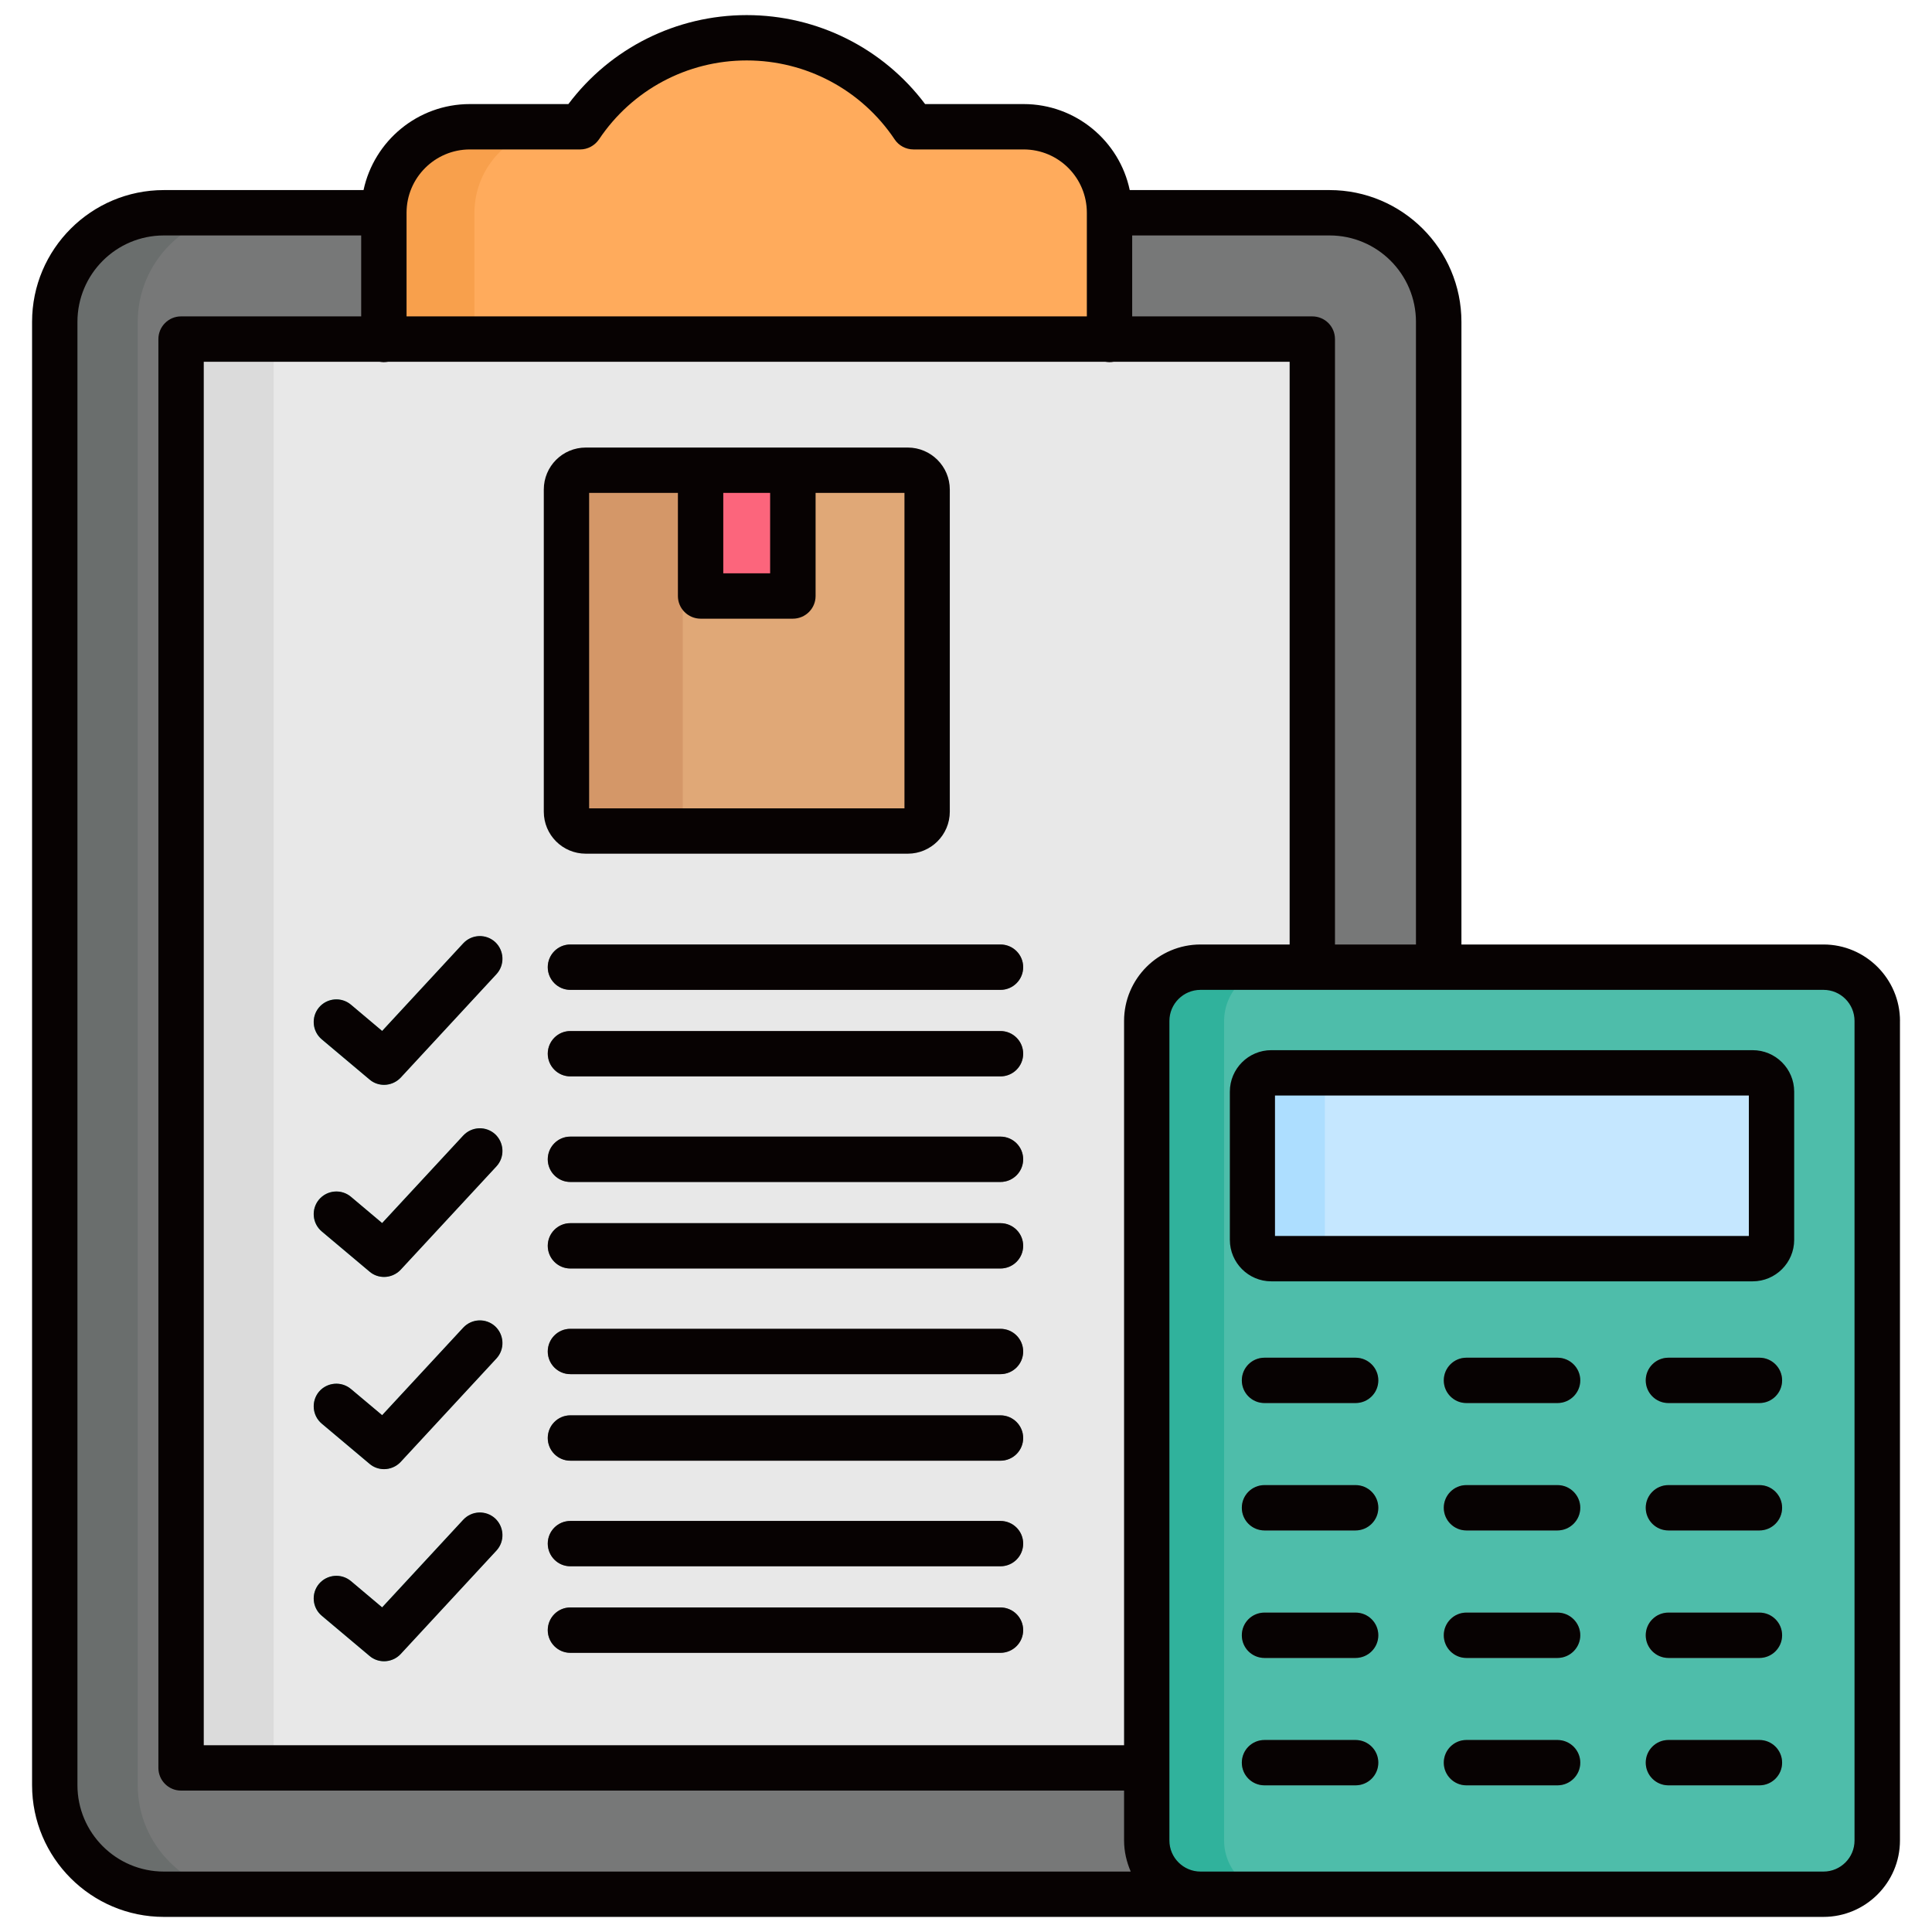 <svg width="60" height="60" viewBox="0 0 60 60" fill="none" xmlns="http://www.w3.org/2000/svg">
<g clip-path="url(#clip0_1070_13451)">
<path fill-rule="evenodd" clip-rule="evenodd" d="M41.289 58.827H5.088C3.224 58.827 1.699 57.302 1.699 55.439V9.996C1.699 8.132 3.224 6.607 5.088 6.607H41.289C43.153 6.607 44.677 8.132 44.677 9.996V55.439C44.677 57.302 43.153 58.827 41.289 58.827Z" fill="#6A6E6D"/>
<path fill-rule="evenodd" clip-rule="evenodd" d="M41.289 58.827H7.666C5.802 58.827 4.277 57.302 4.277 55.439V9.996C4.277 8.132 5.802 6.607 7.666 6.607H41.289C43.153 6.607 44.678 8.132 44.678 9.996V55.439C44.678 57.302 43.153 58.827 41.289 58.827Z" fill="#777878"/>
<path d="M5.621 10.531H40.753V54.904H5.621V10.531Z" fill="#E8E8E8"/>
<path fill-rule="evenodd" clip-rule="evenodd" d="M34.457 10.545H11.922V6.608C11.922 5.14 13.124 3.938 14.593 3.938H18.014C19.13 2.27 21.03 1.174 23.19 1.174C25.349 1.174 27.249 2.27 28.368 3.938H31.79C33.258 3.938 34.457 5.14 34.457 6.608V10.545Z" fill="#F8A04C"/>
<path fill-rule="evenodd" clip-rule="evenodd" d="M34.456 10.545H14.734V6.608C14.734 5.14 15.934 3.938 17.402 3.938H18.013C19.129 2.27 21.029 1.174 23.189 1.174C25.348 1.174 27.248 2.27 28.367 3.938H31.789C33.257 3.938 34.456 5.14 34.456 6.608V10.545Z" fill="#FFAB5C"/>
<path fill-rule="evenodd" clip-rule="evenodd" d="M18.187 25.808H28.189C28.518 25.808 28.791 25.539 28.791 25.207V15.205C28.791 14.876 28.518 14.604 28.189 14.604H18.187C17.855 14.604 17.586 14.876 17.586 15.205V25.207C17.586 25.539 17.855 25.808 18.187 25.808Z" fill="#E0A877"/>
<path d="M21.758 14.604H24.621V18.51H21.758V14.604Z" fill="#FC657C"/>
<path d="M5.621 10.531H8.501V54.904H5.621V10.531Z" fill="#DBDBDB"/>
<path fill-rule="evenodd" clip-rule="evenodd" d="M18.187 25.808H28.189C28.518 25.808 28.791 25.539 28.791 25.207V15.205C28.791 14.876 28.518 14.604 28.189 14.604H18.187C17.855 14.604 17.586 14.876 17.586 15.205V25.207C17.586 25.539 17.855 25.808 18.187 25.808Z" fill="#D49768"/>
<path fill-rule="evenodd" clip-rule="evenodd" d="M21.804 25.808H28.192C28.521 25.808 28.794 25.539 28.794 25.207V15.205C28.794 14.876 28.521 14.604 28.192 14.604H21.804C21.472 14.604 21.203 14.876 21.203 15.205V25.207C21.203 25.539 21.472 25.808 21.804 25.808Z" fill="#E0A877"/>
<path d="M21.758 14.604H24.621V18.51H21.758V14.604Z" fill="#FC657C"/>
<path d="M9.992 32.279C9.697 32.03 9.657 31.588 9.906 31.289C10.152 30.993 10.597 30.953 10.893 31.203L11.866 32.02L14.387 29.299C14.65 29.017 15.091 29 15.374 29.263C15.659 29.525 15.676 29.967 15.414 30.249L12.477 33.422C12.474 33.425 12.47 33.432 12.464 33.438C12.215 33.734 11.773 33.774 11.477 33.525L9.992 32.279ZM9.992 50.18C9.697 49.931 9.657 49.489 9.906 49.191C10.152 48.895 10.597 48.855 10.893 49.104L11.866 49.921L14.387 47.201C14.65 46.918 15.091 46.902 15.374 47.164C15.659 47.426 15.676 47.868 15.414 48.151L12.477 51.323C12.474 51.326 12.47 51.333 12.464 51.34C12.215 51.635 11.773 51.675 11.477 51.426L9.992 50.18ZM9.992 44.214C9.697 43.965 9.657 43.523 9.906 43.224C10.152 42.929 10.597 42.889 10.893 43.138L11.866 43.955L14.387 41.235C14.65 40.952 15.091 40.932 15.374 41.195C15.659 41.457 15.676 41.902 15.414 42.185L12.477 45.354C12.474 45.36 12.47 45.367 12.464 45.37C12.215 45.669 11.773 45.709 11.477 45.46L9.992 44.214ZM9.992 38.245C9.697 37.996 9.657 37.554 9.906 37.258C10.152 36.959 10.597 36.919 10.893 37.169L11.866 37.986L14.387 35.269C14.65 34.983 15.091 34.966 15.374 35.229C15.659 35.491 15.676 35.933 15.414 36.218L12.477 39.388C12.474 39.394 12.47 39.398 12.464 39.404C12.215 39.7 11.773 39.74 11.477 39.49L9.992 38.245Z" fill="#4EBDAA"/>
<path d="M17.713 30.741C17.324 30.741 17.012 30.425 17.012 30.036C17.012 29.648 17.324 29.332 17.713 29.332H31.07C31.458 29.332 31.774 29.648 31.774 30.036C31.774 30.425 31.458 30.741 31.07 30.741H17.713ZM17.713 51.329C17.324 51.329 17.012 51.014 17.012 50.625C17.012 50.236 17.324 49.921 17.713 49.921H31.07C31.458 49.921 31.774 50.236 31.774 50.625C31.774 51.014 31.458 51.329 31.07 51.329H17.713ZM17.713 48.642C17.324 48.642 17.012 48.326 17.012 47.938C17.012 47.549 17.324 47.237 17.713 47.237H31.07C31.458 47.237 31.774 47.549 31.774 47.938C31.774 48.326 31.458 48.642 31.07 48.642H17.713ZM17.713 45.36C17.324 45.36 17.012 45.048 17.012 44.659C17.012 44.27 17.324 43.955 17.713 43.955H31.07C31.458 43.955 31.774 44.27 31.774 44.659C31.774 45.048 31.458 45.36 31.07 45.36H17.713ZM17.713 42.673C17.324 42.673 17.012 42.36 17.012 41.972C17.012 41.583 17.324 41.267 17.713 41.267H31.07C31.458 41.267 31.774 41.583 31.774 41.972C31.774 42.361 31.458 42.673 31.07 42.673H17.713ZM17.713 39.394C17.324 39.394 17.012 39.078 17.012 38.69C17.012 38.304 17.324 37.989 17.713 37.989H31.07C31.458 37.989 31.774 38.304 31.774 38.69C31.774 39.078 31.458 39.394 31.07 39.394H17.713ZM17.713 36.707C17.324 36.707 17.012 36.391 17.012 36.002C17.012 35.617 17.324 35.301 17.713 35.301H31.07C31.458 35.301 31.774 35.617 31.774 36.002C31.774 36.391 31.458 36.707 31.07 36.707H17.713ZM17.713 33.428C17.324 33.428 17.012 33.112 17.012 32.724C17.012 32.335 17.324 32.02 17.713 32.02H31.07C31.458 32.02 31.774 32.335 31.774 32.724C31.774 33.112 31.458 33.428 31.07 33.428H17.713Z" fill="#777878"/>
<path fill-rule="evenodd" clip-rule="evenodd" d="M37.281 58.828H56.631C57.547 58.828 58.298 58.077 58.298 57.16V31.708C58.298 30.788 57.547 30.037 56.631 30.037H37.281C36.364 30.037 35.613 30.788 35.613 31.708V57.16C35.613 58.077 36.364 58.828 37.281 58.828Z" fill="#30B29C"/>
<path fill-rule="evenodd" clip-rule="evenodd" d="M39.687 58.828H56.631C57.548 58.828 58.299 58.077 58.299 57.16V31.708C58.299 30.788 57.548 30.037 56.631 30.037H39.687C38.766 30.037 38.016 30.788 38.016 31.708V57.16C38.016 58.077 38.766 58.828 39.687 58.828Z" fill="#4EBDAA"/>
<path fill-rule="evenodd" clip-rule="evenodd" d="M39.479 33.32H54.431C54.753 33.32 55.015 33.583 55.015 33.905V38.506C55.015 38.828 54.753 39.09 54.431 39.09H39.479C39.157 39.09 38.895 38.828 38.895 38.506V33.905C38.895 33.583 39.157 33.32 39.479 33.32Z" fill="#ADDEFF"/>
<path fill-rule="evenodd" clip-rule="evenodd" d="M41.729 33.32H54.432C54.754 33.32 55.017 33.583 55.017 33.905V38.506C55.017 38.828 54.754 39.09 54.432 39.09H41.729C41.407 39.09 41.145 38.828 41.145 38.506V33.905C41.145 33.583 41.407 33.32 41.729 33.32Z" fill="#C5E7FF"/>
<path d="M51.814 55.445C51.425 55.445 51.11 55.129 51.11 54.741C51.11 54.352 51.425 54.04 51.814 54.04H54.641C55.029 54.04 55.345 54.352 55.345 54.741C55.345 55.129 55.029 55.445 54.641 55.445H51.814ZM39.271 43.569C38.882 43.569 38.566 43.257 38.566 42.868C38.566 42.48 38.882 42.164 39.271 42.164H42.097C42.486 42.164 42.802 42.48 42.802 42.868C42.802 43.257 42.486 43.569 42.097 43.569H39.271ZM39.271 47.529C38.882 47.529 38.566 47.213 38.566 46.825C38.566 46.436 38.882 46.124 39.271 46.124H42.097C42.486 46.124 42.802 46.436 42.802 46.825C42.802 47.213 42.486 47.529 42.097 47.529H39.271ZM39.271 51.489C38.882 51.489 38.566 51.173 38.566 50.784C38.566 50.396 38.882 50.08 39.271 50.08H42.097C42.486 50.08 42.802 50.396 42.802 50.784C42.802 51.173 42.486 51.489 42.097 51.489H39.271ZM39.271 55.445C38.882 55.445 38.566 55.129 38.566 54.741C38.566 54.352 38.882 54.04 39.271 54.04H42.097C42.486 54.04 42.802 54.352 42.802 54.741C42.802 55.129 42.486 55.445 42.097 55.445H39.271ZM45.542 43.569C45.154 43.569 44.838 43.257 44.838 42.868C44.838 42.48 45.154 42.164 45.542 42.164H48.369C48.758 42.164 49.073 42.48 49.073 42.868C49.073 43.257 48.758 43.569 48.369 43.569H45.542ZM45.542 47.529C45.154 47.529 44.838 47.213 44.838 46.825C44.838 46.436 45.154 46.124 45.542 46.124H48.369C48.758 46.124 49.073 46.436 49.073 46.825C49.073 47.213 48.758 47.529 48.369 47.529H45.542ZM45.542 51.489C45.154 51.489 44.838 51.173 44.838 50.784C44.838 50.396 45.154 50.08 45.542 50.08H48.369C48.758 50.08 49.073 50.396 49.073 50.784C49.073 51.173 48.758 51.489 48.369 51.489H45.542ZM45.542 55.445C45.154 55.445 44.838 55.129 44.838 54.741C44.838 54.352 45.154 54.04 45.542 54.04H48.369C48.758 54.04 49.073 54.352 49.073 54.741C49.073 55.129 48.758 55.445 48.369 55.445H45.542ZM51.814 43.569C51.425 43.569 51.11 43.257 51.11 42.868C51.11 42.48 51.425 42.164 51.814 42.164H54.641C55.029 42.164 55.345 42.48 55.345 42.868C55.345 43.257 55.029 43.569 54.641 43.569H51.814ZM51.814 47.529C51.425 47.529 51.11 47.213 51.11 46.825C51.11 46.436 51.425 46.124 51.814 46.124H54.641C55.029 46.124 55.345 46.436 55.345 46.825C55.345 47.213 55.029 47.529 54.641 47.529H51.814ZM51.814 51.489C51.425 51.489 51.11 51.173 51.11 50.784C51.11 50.396 51.425 50.08 51.814 50.08H54.641C55.029 50.08 55.345 50.396 55.345 50.784C55.345 51.173 55.029 51.489 54.641 51.489H51.814Z" fill="#777878"/>
<path d="M54.641 54.037H51.814C51.425 54.037 51.11 54.352 51.11 54.741C51.11 55.13 51.425 55.445 51.814 55.445H54.641C55.029 55.445 55.345 55.13 55.345 54.741C55.345 54.352 55.029 54.037 54.641 54.037ZM54.641 50.081H51.814C51.425 50.081 51.11 50.396 51.11 50.785C51.11 51.174 51.425 51.489 51.814 51.489H54.641C55.029 51.489 55.345 51.173 55.345 50.785C55.345 50.396 55.029 50.081 54.641 50.081ZM54.641 46.121H51.814C51.425 46.121 51.11 46.437 51.11 46.825C51.11 47.214 51.425 47.529 51.814 47.529H54.641C55.029 47.529 55.345 47.214 55.345 46.825C55.345 46.437 55.029 46.121 54.641 46.121ZM54.641 42.165H51.814C51.425 42.165 51.11 42.48 51.11 42.869C51.11 43.258 51.425 43.573 51.814 43.573H54.641C55.029 43.573 55.345 43.258 55.345 42.869C55.345 42.48 55.029 42.165 54.641 42.165ZM48.369 54.037H45.539C45.154 54.037 44.838 54.352 44.838 54.741C44.838 55.13 45.154 55.445 45.539 55.445H48.369C48.758 55.445 49.077 55.13 49.077 54.741C49.077 54.352 48.758 54.037 48.369 54.037ZM48.369 50.081H45.539C45.154 50.081 44.838 50.396 44.838 50.785C44.838 51.174 45.154 51.489 45.539 51.489H48.369C48.758 51.489 49.077 51.173 49.077 50.785C49.077 50.396 48.758 50.081 48.369 50.081ZM48.369 46.121H45.539C45.154 46.121 44.838 46.437 44.838 46.825C44.838 47.214 45.154 47.529 45.539 47.529H48.369C48.758 47.529 49.077 47.214 49.077 46.825C49.077 46.437 48.758 46.121 48.369 46.121ZM48.369 42.165H45.539C45.154 42.165 44.838 42.48 44.838 42.869C44.838 43.258 45.154 43.573 45.539 43.573H48.369C48.758 43.573 49.077 43.258 49.077 42.869C49.077 42.48 48.758 42.165 48.369 42.165ZM42.097 54.037H39.27C38.879 54.037 38.566 54.352 38.566 54.741C38.566 55.13 38.879 55.445 39.27 55.445H42.097C42.489 55.445 42.805 55.13 42.805 54.741C42.805 54.352 42.489 54.037 42.097 54.037ZM42.097 50.081H39.27C38.879 50.081 38.566 50.396 38.566 50.785C38.566 51.174 38.879 51.489 39.27 51.489H42.097C42.489 51.489 42.805 51.173 42.805 50.785C42.805 50.396 42.489 50.081 42.097 50.081ZM42.097 46.121H39.27C38.879 46.121 38.566 46.437 38.566 46.825C38.566 47.214 38.879 47.529 39.27 47.529H42.097C42.489 47.529 42.805 47.214 42.805 46.825C42.805 46.437 42.489 46.121 42.097 46.121ZM42.097 42.165H39.27C38.879 42.165 38.566 42.48 38.566 42.869C38.566 43.258 38.879 43.573 39.27 43.573H42.097C42.489 43.573 42.805 43.258 42.805 42.869C42.805 42.48 42.489 42.165 42.097 42.165ZM54.312 34.023H39.596V38.384H54.312V34.023ZM55.72 33.903V38.504C55.72 39.215 55.142 39.793 54.431 39.793H39.48C38.772 39.793 38.194 39.215 38.194 38.504V33.903C38.194 33.192 38.772 32.614 39.48 32.614H54.431C55.142 32.614 55.72 33.192 55.72 33.903ZM57.594 31.707C57.594 31.173 57.162 30.741 56.63 30.741H37.284C36.752 30.741 36.317 31.173 36.317 31.707V57.159C36.317 57.691 36.752 58.123 37.284 58.123H56.63C57.162 58.123 57.594 57.691 57.594 57.159V31.707ZM5.089 58.123H35.115C34.989 57.827 34.909 57.502 34.909 57.16V55.608H5.62C5.235 55.608 4.919 55.293 4.919 54.904V10.531C4.919 10.142 5.235 9.826 5.62 9.826H11.217V7.312H5.089C3.607 7.312 2.405 8.514 2.405 9.996V55.439C2.405 56.92 3.607 58.123 5.089 58.123ZM12.626 6.607V9.826H33.753V6.607C33.753 5.521 32.876 4.641 31.79 4.641H28.368C28.136 4.641 27.913 4.525 27.784 4.329C26.757 2.794 25.04 1.877 23.189 1.877C21.339 1.877 19.628 2.794 18.602 4.329C18.466 4.525 18.25 4.641 18.017 4.641H14.592C13.51 4.641 12.626 5.521 12.626 6.607H12.626ZM37.284 29.332H40.051V11.235H34.59C34.547 11.242 34.5 11.248 34.454 11.248C34.414 11.248 34.367 11.241 34.321 11.235H12.058C12.011 11.242 11.965 11.248 11.918 11.248C11.872 11.248 11.832 11.241 11.785 11.235H6.328V54.2H34.909V31.707C34.909 30.399 35.972 29.332 37.284 29.332ZM41.29 7.312H35.161V9.826H40.755C41.147 9.826 41.459 10.142 41.459 10.531V29.332H43.974V9.996C43.974 8.514 42.772 7.312 41.29 7.312L41.29 7.312ZM59.005 31.707V57.159C59.005 58.468 57.936 59.531 56.63 59.531H5.089C2.833 59.531 0.996 57.694 0.996 55.439V9.996C0.996 7.737 2.833 5.903 5.089 5.903H11.29C11.616 4.379 12.971 3.232 14.592 3.232H17.652C18.957 1.495 21 0.469 23.189 0.469C25.379 0.469 27.425 1.495 28.73 3.232H31.79C33.407 3.232 34.766 4.379 35.085 5.903H41.29C43.546 5.903 45.386 7.737 45.386 9.996V29.332H56.631C57.936 29.332 59.006 30.399 59.006 31.707L59.005 31.707ZM18.296 25.104H28.089V15.307H25.329V18.51C25.329 18.898 25.013 19.214 24.621 19.214H21.761C21.369 19.214 21.053 18.898 21.053 18.51V15.307H18.296V25.104ZM22.462 17.805H23.917V15.307H22.462V17.805ZM16.888 25.207V15.204C16.888 14.484 17.469 13.899 18.193 13.899H28.192C28.91 13.899 29.497 14.484 29.497 15.204V25.207C29.497 25.927 28.91 26.512 28.192 26.512H18.193C17.469 26.512 16.888 25.927 16.888 25.207ZM31.069 49.921H17.712C17.326 49.921 17.011 50.237 17.011 50.626C17.011 51.014 17.326 51.33 17.712 51.33H31.069C31.461 51.33 31.776 51.014 31.776 50.626C31.776 50.237 31.461 49.921 31.069 49.921ZM31.069 47.234H17.712C17.326 47.234 17.011 47.549 17.011 47.938C17.011 48.327 17.326 48.642 17.712 48.642H31.069C31.461 48.642 31.776 48.327 31.776 47.938C31.776 47.549 31.461 47.234 31.069 47.234ZM14.386 47.197L11.868 49.918L10.902 49.104C10.603 48.852 10.158 48.891 9.905 49.19C9.659 49.486 9.696 49.931 9.995 50.18L11.476 51.426C11.606 51.539 11.769 51.592 11.928 51.592C12.114 51.592 12.307 51.516 12.446 51.366L15.419 48.154C15.682 47.868 15.662 47.423 15.38 47.157C15.094 46.895 14.652 46.911 14.386 47.197L14.386 47.197ZM31.069 43.955H17.712C17.326 43.955 17.011 44.271 17.011 44.659C17.011 45.048 17.326 45.364 17.712 45.364H31.069C31.461 45.364 31.776 45.048 31.776 44.659C31.776 44.271 31.461 43.955 31.069 43.955ZM31.069 41.268H17.712C17.326 41.268 17.011 41.583 17.011 41.972C17.011 42.361 17.326 42.676 17.712 42.676H31.069C31.461 42.676 31.776 42.361 31.776 41.972C31.776 41.584 31.461 41.268 31.069 41.268ZM14.386 41.231L11.868 43.949L10.902 43.138C10.603 42.886 10.158 42.925 9.905 43.221C9.659 43.52 9.696 43.965 9.995 44.214L11.476 45.46C11.606 45.573 11.769 45.626 11.928 45.626C12.114 45.626 12.307 45.55 12.446 45.4L15.419 42.188C15.682 41.902 15.662 41.457 15.38 41.191C15.094 40.929 14.652 40.946 14.386 41.231H14.386ZM31.069 37.986H17.712C17.326 37.986 17.011 38.301 17.011 38.69C17.011 39.079 17.326 39.394 17.712 39.394H31.069C31.461 39.394 31.776 39.079 31.776 38.69C31.776 38.301 31.461 37.986 31.069 37.986ZM31.069 35.298H17.712C17.326 35.298 17.011 35.614 17.011 36.003C17.011 36.391 17.326 36.707 17.712 36.707H31.069C31.461 36.707 31.776 36.391 31.776 36.003C31.776 35.614 31.461 35.298 31.069 35.298ZM14.386 35.265L11.868 37.983L10.902 37.169C10.603 36.916 10.158 36.956 9.905 37.255C9.659 37.551 9.696 37.996 9.995 38.245L11.476 39.491C11.606 39.604 11.769 39.657 11.928 39.657C12.114 39.657 12.307 39.58 12.446 39.431L15.419 36.222C15.682 35.936 15.662 35.491 15.38 35.225C15.094 34.963 14.652 34.98 14.386 35.265H14.386ZM31.069 32.02H17.712C17.326 32.02 17.011 32.335 17.011 32.724C17.011 33.113 17.326 33.428 17.712 33.428H31.069C31.461 33.428 31.776 33.113 31.776 32.724C31.776 32.335 31.461 32.02 31.069 32.02ZM31.069 29.332H17.712C17.326 29.332 17.011 29.648 17.011 30.037C17.011 30.425 17.326 30.741 17.712 30.741H31.069C31.461 30.741 31.776 30.425 31.776 30.037C31.776 29.648 31.461 29.332 31.069 29.332ZM15.38 29.256C15.662 29.522 15.682 29.967 15.419 30.253L12.447 33.465C12.307 33.614 12.114 33.691 11.928 33.691C11.769 33.691 11.606 33.638 11.476 33.525L9.995 32.279C9.696 32.03 9.659 31.585 9.905 31.289C10.158 30.99 10.603 30.95 10.902 31.203L11.868 32.017L14.386 29.296C14.652 29.01 15.094 28.994 15.38 29.256L15.38 29.256Z" fill="#070202"/>
</g>
<defs>
<clipPath id="clip0_1070_13451">
<rect width="60" height="60" fill="white"/>
</clipPath>
</defs>
</svg>
